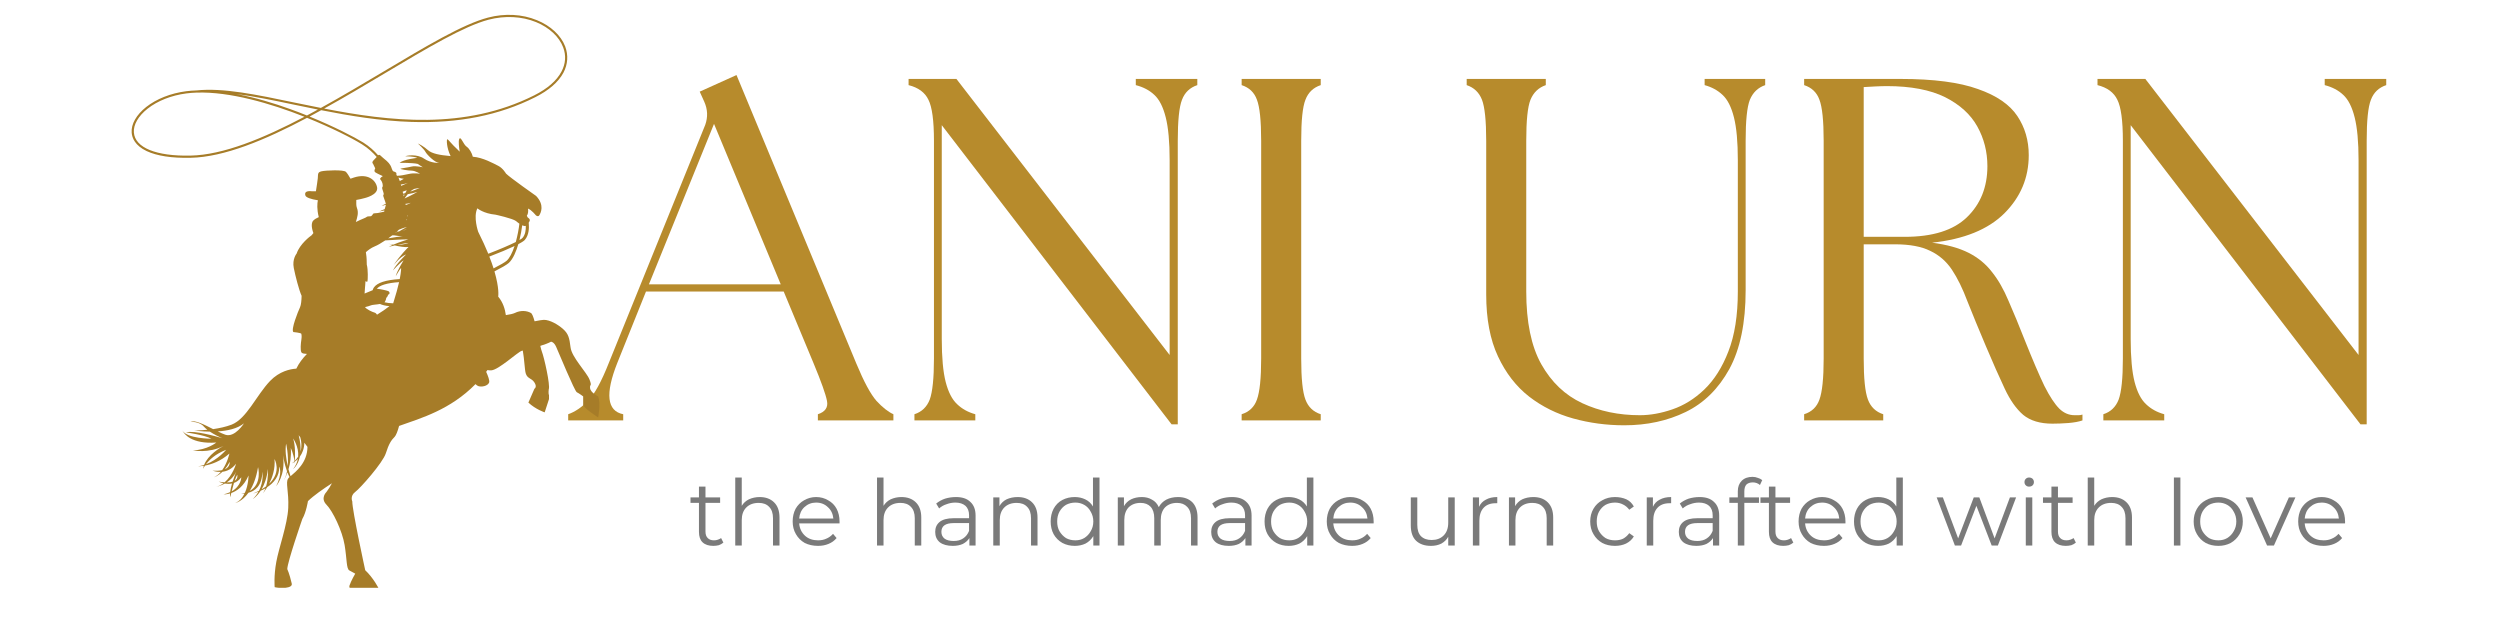 <svg version="1.0" preserveAspectRatio="xMidYMid meet" height="40" viewBox="0 0 120 30" zoomAndPan="magnify" width="160" xmlns:xlink="http://www.w3.org/1999/xlink" xmlns="http://www.w3.org/2000/svg"><defs><g></g><clipPath id="dd664665f3"><rect height="26" y="0" width="91" x="0"></rect></clipPath><clipPath id="0ba6157bf9"><path clip-rule="nonzero" d="M 3 0.066 L 6 0.066 L 6 5 L 3 5 Z M 3 0.066"></path></clipPath><clipPath id="2514a9d929"><path clip-rule="nonzero" d="M 10 0.066 L 13 0.066 L 13 5 L 10 5 Z M 10 0.066"></path></clipPath><clipPath id="9a8298d2ad"><path clip-rule="nonzero" d="M 18 0.066 L 21 0.066 L 21 5 L 18 5 Z M 18 0.066"></path></clipPath><clipPath id="f3c6ecaa4d"><path clip-rule="nonzero" d="M 28 0.066 L 32 0.066 L 32 5 L 28 5 Z M 28 0.066"></path></clipPath><clipPath id="c5a89d489c"><path clip-rule="nonzero" d="M 51 0.066 L 53 0.066 L 53 5 L 51 5 Z M 51 0.066"></path></clipPath><clipPath id="9aa6364752"><path clip-rule="nonzero" d="M 56 0.066 L 60 0.066 L 60 5 L 56 5 Z M 56 0.066"></path></clipPath><clipPath id="dbf05429bc"><path clip-rule="nonzero" d="M 65 0.066 L 66 0.066 L 66 5 L 65 5 Z M 65 0.066"></path></clipPath><clipPath id="1f37dc037d"><path clip-rule="nonzero" d="M 68 0.066 L 71 0.066 L 71 5 L 68 5 Z M 68 0.066"></path></clipPath><clipPath id="0245c1c39e"><path clip-rule="nonzero" d="M 72 0.066 L 73 0.066 L 73 5 L 72 5 Z M 72 0.066"></path></clipPath><clipPath id="9aed10a7ed"><path clip-rule="nonzero" d="M 78 1 L 80.953 1 L 80.953 5 L 78 5 Z M 78 1"></path></clipPath><clipPath id="c831f3ee70"><rect height="6" y="0" width="81" x="0"></rect></clipPath><clipPath id="4b50fac967"><path clip-rule="nonzero" d="M 6.289 0.633 L 28.789 0.633 L 28.789 28.215 L 6.289 28.215 Z M 6.289 0.633"></path></clipPath></defs><g transform="matrix(1, 0, 0, 1, 26, 1)"><g clip-path="url(#dd664665f3)"><g fill-opacity="1" fill="#b78b2c"><g transform="translate(1.664, 19.18)"><g><path d="M -0.391 0 L -0.391 -0.297 C -0.066 -0.41 0.25 -0.625 0.562 -0.938 C 0.875 -1.258 1.207 -1.867 1.562 -2.766 L 6.188 -14.188 C 6.32 -14.562 6.305 -14.93 6.141 -15.297 L 5.922 -15.781 L 7.688 -16.578 L 13.438 -2.734 C 13.801 -1.859 14.125 -1.258 14.406 -0.938 C 14.695 -0.625 14.969 -0.41 15.219 -0.297 L 15.219 0 L 11.594 0 L 11.594 -0.297 C 11.945 -0.41 12.094 -0.625 12.031 -0.938 C 11.969 -1.258 11.754 -1.859 11.391 -2.734 L 9.953 -6.188 L 3.344 -6.188 L 1.969 -2.766 C 1.375 -1.273 1.469 -0.453 2.25 -0.297 L 2.25 0 Z M 3.484 -6.531 L 9.812 -6.531 L 6.609 -14.234 Z M 3.484 -6.531"></path></g></g></g><g fill-opacity="1" fill="#b78b2c"><g transform="translate(16.674, 19.18)"><g><path d="M 13.562 0.188 L 2.531 -14.172 L 2.531 -3.906 C 2.531 -3.02 2.594 -2.332 2.719 -1.844 C 2.844 -1.363 3.023 -1.008 3.266 -0.781 C 3.504 -0.551 3.797 -0.391 4.141 -0.297 L 4.141 0 L 1.219 0 L 1.219 -0.297 C 1.57 -0.41 1.816 -0.645 1.953 -1 C 2.086 -1.363 2.156 -2.02 2.156 -2.969 L 2.156 -13.422 C 2.156 -14.391 2.066 -15.047 1.891 -15.391 C 1.723 -15.742 1.406 -15.977 0.938 -16.094 L 0.938 -16.391 L 3.234 -16.391 L 13.469 -3.141 L 13.469 -12.484 C 13.469 -13.367 13.406 -14.055 13.281 -14.547 C 13.156 -15.047 12.973 -15.406 12.734 -15.625 C 12.504 -15.844 12.207 -16 11.844 -16.094 L 11.844 -16.391 L 14.797 -16.391 L 14.797 -16.094 C 14.441 -15.977 14.195 -15.742 14.062 -15.391 C 13.926 -15.047 13.859 -14.391 13.859 -13.422 L 13.859 0.188 Z M 13.562 0.188"></path></g></g></g><g fill-opacity="1" fill="#b78b2c"><g transform="translate(32.411, 19.18)"><g><path d="M 1.188 0 L 1.188 -0.297 C 1.551 -0.41 1.797 -0.645 1.922 -1 C 2.055 -1.363 2.125 -2.02 2.125 -2.969 L 2.125 -13.422 C 2.125 -14.391 2.055 -15.047 1.922 -15.391 C 1.797 -15.742 1.551 -15.977 1.188 -16.094 L 1.188 -16.391 L 4.984 -16.391 L 4.984 -16.094 C 4.629 -15.977 4.383 -15.742 4.25 -15.391 C 4.113 -15.047 4.047 -14.391 4.047 -13.422 L 4.047 -2.969 C 4.047 -2.02 4.113 -1.363 4.25 -1 C 4.383 -0.645 4.629 -0.41 4.984 -0.297 L 4.984 0 Z M 1.188 0"></path></g></g></g><g fill-opacity="1" fill="#b78b2c"><g transform="translate(38.593, 19.18)"><g></g></g></g><g fill-opacity="1" fill="#b78b2c"><g transform="translate(43.51, 19.18)"><g><path d="M 8.453 0.234 C 7.609 0.234 6.789 0.125 6 -0.094 C 5.219 -0.312 4.516 -0.66 3.891 -1.141 C 3.266 -1.629 2.766 -2.273 2.391 -3.078 C 2.016 -3.879 1.828 -4.867 1.828 -6.047 L 1.828 -13.422 C 1.828 -14.391 1.758 -15.047 1.625 -15.391 C 1.488 -15.742 1.242 -15.977 0.891 -16.094 L 0.891 -16.391 L 4.688 -16.391 L 4.688 -16.094 C 4.344 -15.977 4.098 -15.742 3.953 -15.391 C 3.816 -15.047 3.75 -14.391 3.75 -13.422 L 3.75 -6.188 C 3.75 -4.727 3.988 -3.566 4.469 -2.703 C 4.957 -1.836 5.613 -1.211 6.438 -0.828 C 7.27 -0.441 8.191 -0.25 9.203 -0.25 C 9.703 -0.25 10.223 -0.344 10.766 -0.531 C 11.316 -0.719 11.828 -1.035 12.297 -1.484 C 12.773 -1.941 13.16 -2.551 13.453 -3.312 C 13.754 -4.082 13.906 -5.039 13.906 -6.188 L 13.906 -12.484 C 13.906 -13.367 13.844 -14.055 13.719 -14.547 C 13.594 -15.047 13.41 -15.406 13.172 -15.625 C 12.941 -15.844 12.656 -16 12.312 -16.094 L 12.312 -16.391 L 15.219 -16.391 L 15.219 -16.094 C 14.875 -15.977 14.629 -15.742 14.484 -15.391 C 14.348 -15.047 14.281 -14.391 14.281 -13.422 L 14.281 -6.25 C 14.281 -4.688 14.02 -3.426 13.5 -2.469 C 12.977 -1.52 12.281 -0.832 11.406 -0.406 C 10.531 0.02 9.547 0.234 8.453 0.234 Z M 8.453 0.234"></path></g></g></g><g fill-opacity="1" fill="#b78b2c"><g transform="translate(59.411, 19.18)"><g><path d="M 13.109 0.156 C 12.516 0.156 12.047 0.016 11.703 -0.266 C 11.367 -0.555 11.07 -0.977 10.812 -1.531 C 10.551 -2.082 10.25 -2.766 9.906 -3.578 C 9.562 -4.391 9.27 -5.098 9.031 -5.703 C 8.801 -6.316 8.551 -6.828 8.281 -7.234 C 8.008 -7.641 7.66 -7.941 7.234 -8.141 C 6.816 -8.348 6.254 -8.453 5.547 -8.453 L 4.047 -8.453 L 4.047 -2.969 C 4.047 -2.02 4.113 -1.363 4.25 -1 C 4.383 -0.645 4.629 -0.41 4.984 -0.297 L 4.984 0 L 1.188 0 L 1.188 -0.297 C 1.551 -0.41 1.797 -0.645 1.922 -1 C 2.055 -1.363 2.125 -2.02 2.125 -2.969 L 2.125 -13.422 C 2.125 -14.391 2.055 -15.047 1.922 -15.391 C 1.797 -15.742 1.551 -15.977 1.188 -16.094 L 1.188 -16.391 L 5.812 -16.391 C 7.406 -16.391 8.645 -16.227 9.531 -15.906 C 10.426 -15.594 11.055 -15.16 11.422 -14.609 C 11.785 -14.066 11.969 -13.441 11.969 -12.734 C 11.969 -11.648 11.578 -10.719 10.797 -9.938 C 10.016 -9.164 8.859 -8.695 7.328 -8.531 C 8.047 -8.438 8.629 -8.273 9.078 -8.047 C 9.535 -7.816 9.91 -7.508 10.203 -7.125 C 10.504 -6.75 10.77 -6.285 11 -5.734 C 11.238 -5.191 11.5 -4.562 11.781 -3.844 C 12.156 -2.906 12.469 -2.176 12.719 -1.656 C 12.977 -1.145 13.219 -0.781 13.438 -0.562 C 13.656 -0.352 13.898 -0.25 14.172 -0.25 C 14.242 -0.25 14.305 -0.25 14.359 -0.25 C 14.422 -0.25 14.484 -0.258 14.547 -0.281 L 14.547 0 C 14.367 0.062 14.145 0.102 13.875 0.125 C 13.602 0.145 13.348 0.156 13.109 0.156 Z M 4.047 -8.812 L 6.016 -8.812 C 7.359 -8.812 8.352 -9.125 9 -9.75 C 9.656 -10.383 9.984 -11.203 9.984 -12.203 C 9.984 -12.898 9.82 -13.535 9.5 -14.109 C 9.176 -14.691 8.66 -15.16 7.953 -15.516 C 7.242 -15.867 6.312 -16.047 5.156 -16.047 C 4.977 -16.047 4.797 -16.039 4.609 -16.031 C 4.422 -16.02 4.234 -16.008 4.047 -16 Z M 4.047 -8.812"></path></g></g></g><g fill-opacity="1" fill="#b78b2c"><g transform="translate(73.742, 19.18)"><g><path d="M 13.562 0.188 L 2.531 -14.172 L 2.531 -3.906 C 2.531 -3.02 2.594 -2.332 2.719 -1.844 C 2.844 -1.363 3.023 -1.008 3.266 -0.781 C 3.504 -0.551 3.797 -0.391 4.141 -0.297 L 4.141 0 L 1.219 0 L 1.219 -0.297 C 1.57 -0.41 1.816 -0.645 1.953 -1 C 2.086 -1.363 2.156 -2.02 2.156 -2.969 L 2.156 -13.422 C 2.156 -14.391 2.066 -15.047 1.891 -15.391 C 1.723 -15.742 1.406 -15.977 0.938 -16.094 L 0.938 -16.391 L 3.234 -16.391 L 13.469 -3.141 L 13.469 -12.484 C 13.469 -13.367 13.406 -14.055 13.281 -14.547 C 13.156 -15.047 12.973 -15.406 12.734 -15.625 C 12.504 -15.844 12.207 -16 11.844 -16.094 L 11.844 -16.391 L 14.797 -16.391 L 14.797 -16.094 C 14.441 -15.977 14.195 -15.742 14.062 -15.391 C 13.926 -15.047 13.859 -14.391 13.859 -13.422 L 13.859 0.188 Z M 13.562 0.188"></path></g></g></g></g></g><g transform="matrix(1, 0, 0, 1, 32, 22)"><g clip-path="url(#c831f3ee70)"><g fill-opacity="1" fill="#7a7a7a"><g transform="translate(1.066, 4.186)"><g><path d="M 1.656 -0.141 C 1.594 -0.086 1.52 -0.047 1.438 -0.016 C 1.352 0.004 1.266 0.016 1.172 0.016 C 0.953 0.016 0.781 -0.039 0.656 -0.156 C 0.539 -0.27 0.484 -0.438 0.484 -0.656 L 0.484 -2.047 L 0.078 -2.047 L 0.078 -2.312 L 0.484 -2.312 L 0.484 -2.828 L 0.797 -2.828 L 0.797 -2.312 L 1.5 -2.312 L 1.5 -2.047 L 0.797 -2.047 L 0.797 -0.672 C 0.797 -0.535 0.832 -0.43 0.906 -0.359 C 0.977 -0.285 1.078 -0.25 1.203 -0.25 C 1.266 -0.25 1.328 -0.258 1.391 -0.281 C 1.453 -0.301 1.504 -0.328 1.547 -0.359 Z M 1.656 -0.141"></path></g></g></g><g clip-path="url(#0ba6157bf9)"><g fill-opacity="1" fill="#7a7a7a"><g transform="translate(2.854, 4.186)"><g><path d="M 1.609 -2.328 C 1.898 -2.328 2.129 -2.242 2.297 -2.078 C 2.473 -1.91 2.562 -1.664 2.562 -1.344 L 2.562 0 L 2.25 0 L 2.25 -1.312 C 2.25 -1.551 2.188 -1.734 2.062 -1.859 C 1.945 -1.984 1.781 -2.047 1.562 -2.047 C 1.312 -2.047 1.113 -1.973 0.969 -1.828 C 0.82 -1.68 0.75 -1.477 0.75 -1.219 L 0.75 0 L 0.438 0 L 0.438 -3.266 L 0.75 -3.266 L 0.75 -1.906 C 0.832 -2.039 0.945 -2.145 1.094 -2.219 C 1.25 -2.289 1.422 -2.328 1.609 -2.328 Z M 1.609 -2.328"></path></g></g></g></g><g fill-opacity="1" fill="#7a7a7a"><g transform="translate(5.845, 4.186)"><g><path d="M 2.453 -1.062 L 0.516 -1.062 C 0.535 -0.82 0.629 -0.625 0.797 -0.469 C 0.961 -0.32 1.172 -0.25 1.422 -0.25 C 1.566 -0.25 1.695 -0.273 1.812 -0.328 C 1.938 -0.379 2.047 -0.457 2.141 -0.562 L 2.312 -0.359 C 2.207 -0.234 2.078 -0.141 1.922 -0.078 C 1.773 -0.016 1.609 0.016 1.422 0.016 C 1.18 0.016 0.969 -0.031 0.781 -0.125 C 0.602 -0.227 0.461 -0.367 0.359 -0.547 C 0.254 -0.723 0.203 -0.926 0.203 -1.156 C 0.203 -1.383 0.25 -1.586 0.344 -1.766 C 0.445 -1.941 0.582 -2.078 0.75 -2.172 C 0.926 -2.273 1.117 -2.328 1.328 -2.328 C 1.547 -2.328 1.738 -2.273 1.906 -2.172 C 2.082 -2.078 2.219 -1.941 2.312 -1.766 C 2.406 -1.586 2.453 -1.383 2.453 -1.156 Z M 1.328 -2.062 C 1.109 -2.062 0.922 -1.988 0.766 -1.844 C 0.617 -1.707 0.535 -1.523 0.516 -1.297 L 2.156 -1.297 C 2.133 -1.523 2.047 -1.707 1.891 -1.844 C 1.742 -1.988 1.555 -2.062 1.328 -2.062 Z M 1.328 -2.062"></path></g></g></g><g fill-opacity="1" fill="#7a7a7a"><g transform="translate(8.505, 4.186)"><g></g></g></g><g clip-path="url(#2514a9d929)"><g fill-opacity="1" fill="#7a7a7a"><g transform="translate(9.659, 4.186)"><g><path d="M 1.609 -2.328 C 1.898 -2.328 2.129 -2.242 2.297 -2.078 C 2.473 -1.91 2.562 -1.664 2.562 -1.344 L 2.562 0 L 2.25 0 L 2.25 -1.312 C 2.25 -1.551 2.188 -1.734 2.062 -1.859 C 1.945 -1.984 1.781 -2.047 1.562 -2.047 C 1.312 -2.047 1.113 -1.973 0.969 -1.828 C 0.82 -1.68 0.75 -1.477 0.75 -1.219 L 0.75 0 L 0.438 0 L 0.438 -3.266 L 0.75 -3.266 L 0.75 -1.906 C 0.832 -2.039 0.945 -2.145 1.094 -2.219 C 1.25 -2.289 1.422 -2.328 1.609 -2.328 Z M 1.609 -2.328"></path></g></g></g></g><g fill-opacity="1" fill="#7a7a7a"><g transform="translate(12.64, 4.186)"><g><path d="M 1.25 -2.328 C 1.551 -2.328 1.781 -2.25 1.938 -2.094 C 2.102 -1.945 2.188 -1.727 2.188 -1.438 L 2.188 0 L 1.891 0 L 1.891 -0.359 C 1.816 -0.242 1.711 -0.148 1.578 -0.078 C 1.441 -0.016 1.281 0.016 1.094 0.016 C 0.832 0.016 0.625 -0.039 0.469 -0.156 C 0.32 -0.281 0.25 -0.445 0.25 -0.656 C 0.25 -0.852 0.316 -1.008 0.453 -1.125 C 0.598 -1.25 0.828 -1.312 1.141 -1.312 L 1.875 -1.312 L 1.875 -1.453 C 1.875 -1.648 1.816 -1.801 1.703 -1.906 C 1.586 -2.008 1.426 -2.062 1.219 -2.062 C 1.07 -2.062 0.93 -2.035 0.797 -1.984 C 0.66 -1.941 0.539 -1.875 0.438 -1.781 L 0.297 -2.016 C 0.422 -2.117 0.562 -2.195 0.719 -2.25 C 0.883 -2.301 1.062 -2.328 1.25 -2.328 Z M 1.141 -0.219 C 1.316 -0.219 1.469 -0.258 1.594 -0.344 C 1.719 -0.426 1.812 -0.547 1.875 -0.703 L 1.875 -1.078 L 1.141 -1.078 C 0.742 -1.078 0.547 -0.938 0.547 -0.656 C 0.547 -0.52 0.598 -0.41 0.703 -0.328 C 0.805 -0.254 0.953 -0.219 1.141 -0.219 Z M 1.141 -0.219"></path></g></g></g><g fill-opacity="1" fill="#7a7a7a"><g transform="translate(15.239, 4.186)"><g><path d="M 1.609 -2.328 C 1.898 -2.328 2.129 -2.242 2.297 -2.078 C 2.473 -1.91 2.562 -1.664 2.562 -1.344 L 2.562 0 L 2.25 0 L 2.25 -1.312 C 2.25 -1.551 2.188 -1.734 2.062 -1.859 C 1.945 -1.984 1.781 -2.047 1.562 -2.047 C 1.312 -2.047 1.113 -1.973 0.969 -1.828 C 0.82 -1.68 0.75 -1.477 0.75 -1.219 L 0.75 0 L 0.438 0 L 0.438 -2.312 L 0.734 -2.312 L 0.734 -1.891 C 0.816 -2.035 0.93 -2.145 1.078 -2.219 C 1.234 -2.289 1.41 -2.328 1.609 -2.328 Z M 1.609 -2.328"></path></g></g></g><g clip-path="url(#9a8298d2ad)"><g fill-opacity="1" fill="#7a7a7a"><g transform="translate(18.229, 4.186)"><g><path d="M 2.547 -3.266 L 2.547 0 L 2.25 0 L 2.25 -0.453 C 2.156 -0.297 2.031 -0.176 1.875 -0.094 C 1.719 -0.02 1.547 0.016 1.359 0.016 C 1.141 0.016 0.941 -0.031 0.766 -0.125 C 0.586 -0.227 0.445 -0.367 0.344 -0.547 C 0.25 -0.723 0.203 -0.926 0.203 -1.156 C 0.203 -1.383 0.25 -1.586 0.344 -1.766 C 0.445 -1.953 0.586 -2.094 0.766 -2.188 C 0.941 -2.281 1.141 -2.328 1.359 -2.328 C 1.547 -2.328 1.711 -2.289 1.859 -2.219 C 2.016 -2.145 2.141 -2.031 2.234 -1.875 L 2.234 -3.266 Z M 1.391 -0.25 C 1.547 -0.25 1.688 -0.285 1.812 -0.359 C 1.945 -0.441 2.051 -0.551 2.125 -0.688 C 2.207 -0.82 2.25 -0.977 2.25 -1.156 C 2.25 -1.332 2.207 -1.488 2.125 -1.625 C 2.051 -1.77 1.945 -1.879 1.812 -1.953 C 1.688 -2.023 1.547 -2.062 1.391 -2.062 C 1.223 -2.062 1.07 -2.023 0.938 -1.953 C 0.812 -1.879 0.707 -1.77 0.625 -1.625 C 0.551 -1.488 0.516 -1.332 0.516 -1.156 C 0.516 -0.977 0.551 -0.82 0.625 -0.688 C 0.707 -0.551 0.812 -0.441 0.938 -0.359 C 1.07 -0.285 1.223 -0.25 1.391 -0.25 Z M 1.391 -0.25"></path></g></g></g></g><g fill-opacity="1" fill="#7a7a7a"><g transform="translate(21.216, 4.186)"><g><path d="M 3.328 -2.328 C 3.617 -2.328 3.848 -2.242 4.016 -2.078 C 4.18 -1.91 4.266 -1.664 4.266 -1.344 L 4.266 0 L 3.953 0 L 3.953 -1.312 C 3.953 -1.551 3.891 -1.734 3.766 -1.859 C 3.648 -1.984 3.488 -2.047 3.281 -2.047 C 3.039 -2.047 2.848 -1.973 2.703 -1.828 C 2.566 -1.68 2.5 -1.477 2.5 -1.219 L 2.5 0 L 2.188 0 L 2.188 -1.312 C 2.188 -1.551 2.129 -1.734 2.016 -1.859 C 1.898 -1.984 1.738 -2.047 1.531 -2.047 C 1.289 -2.047 1.098 -1.973 0.953 -1.828 C 0.816 -1.68 0.75 -1.477 0.75 -1.219 L 0.75 0 L 0.438 0 L 0.438 -2.312 L 0.734 -2.312 L 0.734 -1.891 C 0.816 -2.035 0.93 -2.145 1.078 -2.219 C 1.223 -2.289 1.395 -2.328 1.594 -2.328 C 1.781 -2.328 1.941 -2.285 2.078 -2.203 C 2.223 -2.129 2.332 -2.008 2.406 -1.844 C 2.488 -2 2.609 -2.117 2.766 -2.203 C 2.93 -2.285 3.117 -2.328 3.328 -2.328 Z M 3.328 -2.328"></path></g></g></g><g fill-opacity="1" fill="#7a7a7a"><g transform="translate(25.888, 4.186)"><g><path d="M 1.25 -2.328 C 1.551 -2.328 1.781 -2.25 1.938 -2.094 C 2.102 -1.945 2.188 -1.727 2.188 -1.438 L 2.188 0 L 1.891 0 L 1.891 -0.359 C 1.816 -0.242 1.711 -0.148 1.578 -0.078 C 1.441 -0.016 1.281 0.016 1.094 0.016 C 0.832 0.016 0.625 -0.039 0.469 -0.156 C 0.32 -0.281 0.25 -0.445 0.25 -0.656 C 0.25 -0.852 0.316 -1.008 0.453 -1.125 C 0.598 -1.25 0.828 -1.312 1.141 -1.312 L 1.875 -1.312 L 1.875 -1.453 C 1.875 -1.648 1.816 -1.801 1.703 -1.906 C 1.586 -2.008 1.426 -2.062 1.219 -2.062 C 1.07 -2.062 0.93 -2.035 0.797 -1.984 C 0.66 -1.941 0.539 -1.875 0.438 -1.781 L 0.297 -2.016 C 0.422 -2.117 0.562 -2.195 0.719 -2.25 C 0.883 -2.301 1.062 -2.328 1.25 -2.328 Z M 1.141 -0.219 C 1.316 -0.219 1.469 -0.258 1.594 -0.344 C 1.719 -0.426 1.812 -0.547 1.875 -0.703 L 1.875 -1.078 L 1.141 -1.078 C 0.742 -1.078 0.547 -0.938 0.547 -0.656 C 0.547 -0.52 0.598 -0.41 0.703 -0.328 C 0.805 -0.254 0.953 -0.219 1.141 -0.219 Z M 1.141 -0.219"></path></g></g></g><g clip-path="url(#f3c6ecaa4d)"><g fill-opacity="1" fill="#7a7a7a"><g transform="translate(28.496, 4.186)"><g><path d="M 2.547 -3.266 L 2.547 0 L 2.25 0 L 2.25 -0.453 C 2.156 -0.297 2.031 -0.176 1.875 -0.094 C 1.719 -0.02 1.547 0.016 1.359 0.016 C 1.141 0.016 0.941 -0.031 0.766 -0.125 C 0.586 -0.227 0.445 -0.367 0.344 -0.547 C 0.25 -0.723 0.203 -0.926 0.203 -1.156 C 0.203 -1.383 0.25 -1.586 0.344 -1.766 C 0.445 -1.953 0.586 -2.094 0.766 -2.188 C 0.941 -2.281 1.141 -2.328 1.359 -2.328 C 1.547 -2.328 1.711 -2.289 1.859 -2.219 C 2.016 -2.145 2.141 -2.031 2.234 -1.875 L 2.234 -3.266 Z M 1.391 -0.25 C 1.547 -0.25 1.688 -0.285 1.812 -0.359 C 1.945 -0.441 2.051 -0.551 2.125 -0.688 C 2.207 -0.82 2.25 -0.977 2.25 -1.156 C 2.25 -1.332 2.207 -1.488 2.125 -1.625 C 2.051 -1.77 1.945 -1.879 1.812 -1.953 C 1.688 -2.023 1.547 -2.062 1.391 -2.062 C 1.223 -2.062 1.07 -2.023 0.938 -1.953 C 0.812 -1.879 0.707 -1.77 0.625 -1.625 C 0.551 -1.488 0.516 -1.332 0.516 -1.156 C 0.516 -0.977 0.551 -0.82 0.625 -0.688 C 0.707 -0.551 0.812 -0.441 0.938 -0.359 C 1.07 -0.285 1.223 -0.25 1.391 -0.25 Z M 1.391 -0.25"></path></g></g></g></g><g fill-opacity="1" fill="#7a7a7a"><g transform="translate(31.482, 4.186)"><g><path d="M 2.453 -1.062 L 0.516 -1.062 C 0.535 -0.82 0.629 -0.625 0.797 -0.469 C 0.961 -0.32 1.172 -0.25 1.422 -0.25 C 1.566 -0.25 1.695 -0.273 1.812 -0.328 C 1.938 -0.379 2.047 -0.457 2.141 -0.562 L 2.312 -0.359 C 2.207 -0.234 2.078 -0.141 1.922 -0.078 C 1.773 -0.016 1.609 0.016 1.422 0.016 C 1.18 0.016 0.969 -0.031 0.781 -0.125 C 0.602 -0.227 0.461 -0.367 0.359 -0.547 C 0.254 -0.723 0.203 -0.926 0.203 -1.156 C 0.203 -1.383 0.25 -1.586 0.344 -1.766 C 0.445 -1.941 0.582 -2.078 0.75 -2.172 C 0.926 -2.273 1.117 -2.328 1.328 -2.328 C 1.547 -2.328 1.738 -2.273 1.906 -2.172 C 2.082 -2.078 2.219 -1.941 2.312 -1.766 C 2.406 -1.586 2.453 -1.383 2.453 -1.156 Z M 1.328 -2.062 C 1.109 -2.062 0.922 -1.988 0.766 -1.844 C 0.617 -1.707 0.535 -1.523 0.516 -1.297 L 2.156 -1.297 C 2.133 -1.523 2.047 -1.707 1.891 -1.844 C 1.742 -1.988 1.555 -2.062 1.328 -2.062 Z M 1.328 -2.062"></path></g></g></g><g fill-opacity="1" fill="#7a7a7a"><g transform="translate(34.142, 4.186)"><g></g></g></g><g fill-opacity="1" fill="#7a7a7a"><g transform="translate(35.296, 4.186)"><g><path d="M 2.531 -2.312 L 2.531 0 L 2.219 0 L 2.219 -0.422 C 2.145 -0.285 2.035 -0.176 1.891 -0.094 C 1.742 -0.02 1.578 0.016 1.391 0.016 C 1.086 0.016 0.848 -0.066 0.672 -0.234 C 0.504 -0.398 0.422 -0.645 0.422 -0.969 L 0.422 -2.312 L 0.734 -2.312 L 0.734 -1 C 0.734 -0.758 0.789 -0.578 0.906 -0.453 C 1.031 -0.328 1.203 -0.266 1.422 -0.266 C 1.66 -0.266 1.852 -0.336 2 -0.484 C 2.145 -0.629 2.219 -0.832 2.219 -1.094 L 2.219 -2.312 Z M 2.531 -2.312"></path></g></g></g><g fill-opacity="1" fill="#7a7a7a"><g transform="translate(38.26, 4.186)"><g><path d="M 0.734 -1.859 C 0.805 -2.016 0.914 -2.129 1.062 -2.203 C 1.207 -2.285 1.391 -2.328 1.609 -2.328 L 1.609 -2.031 L 1.531 -2.031 C 1.281 -2.031 1.086 -1.957 0.953 -1.812 C 0.816 -1.664 0.75 -1.457 0.75 -1.188 L 0.75 0 L 0.438 0 L 0.438 -2.312 L 0.734 -2.312 Z M 0.734 -1.859"></path></g></g></g><g fill-opacity="1" fill="#7a7a7a"><g transform="translate(39.991, 4.186)"><g><path d="M 1.609 -2.328 C 1.898 -2.328 2.129 -2.242 2.297 -2.078 C 2.473 -1.91 2.562 -1.664 2.562 -1.344 L 2.562 0 L 2.25 0 L 2.25 -1.312 C 2.25 -1.551 2.188 -1.734 2.062 -1.859 C 1.945 -1.984 1.781 -2.047 1.562 -2.047 C 1.312 -2.047 1.113 -1.973 0.969 -1.828 C 0.82 -1.68 0.75 -1.477 0.75 -1.219 L 0.75 0 L 0.438 0 L 0.438 -2.312 L 0.734 -2.312 L 0.734 -1.891 C 0.816 -2.035 0.93 -2.145 1.078 -2.219 C 1.234 -2.289 1.41 -2.328 1.609 -2.328 Z M 1.609 -2.328"></path></g></g></g><g fill-opacity="1" fill="#7a7a7a"><g transform="translate(42.973, 4.186)"><g></g></g></g><g fill-opacity="1" fill="#7a7a7a"><g transform="translate(44.127, 4.186)"><g><path d="M 1.391 0.016 C 1.16 0.016 0.957 -0.031 0.781 -0.125 C 0.602 -0.227 0.461 -0.367 0.359 -0.547 C 0.254 -0.723 0.203 -0.926 0.203 -1.156 C 0.203 -1.383 0.254 -1.586 0.359 -1.766 C 0.461 -1.941 0.602 -2.078 0.781 -2.172 C 0.957 -2.273 1.16 -2.328 1.391 -2.328 C 1.598 -2.328 1.781 -2.289 1.938 -2.219 C 2.094 -2.145 2.211 -2.031 2.297 -1.875 L 2.078 -1.719 C 1.992 -1.832 1.895 -1.914 1.781 -1.969 C 1.664 -2.031 1.535 -2.062 1.391 -2.062 C 1.223 -2.062 1.07 -2.023 0.938 -1.953 C 0.812 -1.879 0.707 -1.77 0.625 -1.625 C 0.551 -1.488 0.516 -1.332 0.516 -1.156 C 0.516 -0.977 0.551 -0.82 0.625 -0.688 C 0.707 -0.551 0.812 -0.441 0.938 -0.359 C 1.07 -0.285 1.223 -0.25 1.391 -0.25 C 1.535 -0.25 1.664 -0.273 1.781 -0.328 C 1.895 -0.391 1.992 -0.477 2.078 -0.594 L 2.297 -0.438 C 2.211 -0.289 2.086 -0.176 1.922 -0.094 C 1.766 -0.02 1.586 0.016 1.391 0.016 Z M 1.391 0.016"></path></g></g></g><g fill-opacity="1" fill="#7a7a7a"><g transform="translate(46.606, 4.186)"><g><path d="M 0.734 -1.859 C 0.805 -2.016 0.914 -2.129 1.062 -2.203 C 1.207 -2.285 1.391 -2.328 1.609 -2.328 L 1.609 -2.031 L 1.531 -2.031 C 1.281 -2.031 1.086 -1.957 0.953 -1.812 C 0.816 -1.664 0.75 -1.457 0.75 -1.188 L 0.75 0 L 0.438 0 L 0.438 -2.312 L 0.734 -2.312 Z M 0.734 -1.859"></path></g></g></g><g fill-opacity="1" fill="#7a7a7a"><g transform="translate(48.333, 4.186)"><g><path d="M 1.25 -2.328 C 1.551 -2.328 1.781 -2.25 1.938 -2.094 C 2.102 -1.945 2.188 -1.727 2.188 -1.438 L 2.188 0 L 1.891 0 L 1.891 -0.359 C 1.816 -0.242 1.711 -0.148 1.578 -0.078 C 1.441 -0.016 1.281 0.016 1.094 0.016 C 0.832 0.016 0.625 -0.039 0.469 -0.156 C 0.32 -0.281 0.25 -0.445 0.25 -0.656 C 0.25 -0.852 0.316 -1.008 0.453 -1.125 C 0.598 -1.25 0.828 -1.312 1.141 -1.312 L 1.875 -1.312 L 1.875 -1.453 C 1.875 -1.648 1.816 -1.801 1.703 -1.906 C 1.586 -2.008 1.426 -2.062 1.219 -2.062 C 1.07 -2.062 0.93 -2.035 0.797 -1.984 C 0.66 -1.941 0.539 -1.875 0.438 -1.781 L 0.297 -2.016 C 0.422 -2.117 0.562 -2.195 0.719 -2.25 C 0.883 -2.301 1.062 -2.328 1.25 -2.328 Z M 1.141 -0.219 C 1.316 -0.219 1.469 -0.258 1.594 -0.344 C 1.719 -0.426 1.812 -0.547 1.875 -0.703 L 1.875 -1.078 L 1.141 -1.078 C 0.742 -1.078 0.547 -0.938 0.547 -0.656 C 0.547 -0.52 0.598 -0.41 0.703 -0.328 C 0.805 -0.254 0.953 -0.219 1.141 -0.219 Z M 1.141 -0.219"></path></g></g></g><g clip-path="url(#c5a89d489c)"><g fill-opacity="1" fill="#7a7a7a"><g transform="translate(50.931, 4.186)"><g><path d="M 1.203 -3.031 C 1.066 -3.031 0.961 -2.992 0.891 -2.922 C 0.828 -2.848 0.797 -2.738 0.797 -2.594 L 0.797 -2.312 L 1.5 -2.312 L 1.5 -2.047 L 0.797 -2.047 L 0.797 0 L 0.484 0 L 0.484 -2.047 L 0.078 -2.047 L 0.078 -2.312 L 0.484 -2.312 L 0.484 -2.609 C 0.484 -2.816 0.547 -2.984 0.672 -3.109 C 0.797 -3.234 0.969 -3.297 1.188 -3.297 C 1.281 -3.297 1.363 -3.281 1.438 -3.25 C 1.52 -3.227 1.594 -3.191 1.656 -3.141 L 1.547 -2.906 C 1.453 -2.988 1.336 -3.031 1.203 -3.031 Z M 1.203 -3.031"></path></g></g></g></g><g fill-opacity="1" fill="#7a7a7a"><g transform="translate(52.424, 4.186)"><g><path d="M 1.656 -0.141 C 1.594 -0.086 1.52 -0.047 1.438 -0.016 C 1.352 0.004 1.266 0.016 1.172 0.016 C 0.953 0.016 0.781 -0.039 0.656 -0.156 C 0.539 -0.27 0.484 -0.438 0.484 -0.656 L 0.484 -2.047 L 0.078 -2.047 L 0.078 -2.312 L 0.484 -2.312 L 0.484 -2.828 L 0.797 -2.828 L 0.797 -2.312 L 1.5 -2.312 L 1.5 -2.047 L 0.797 -2.047 L 0.797 -0.672 C 0.797 -0.535 0.832 -0.43 0.906 -0.359 C 0.977 -0.285 1.078 -0.25 1.203 -0.25 C 1.266 -0.25 1.328 -0.258 1.391 -0.281 C 1.453 -0.301 1.504 -0.328 1.547 -0.359 Z M 1.656 -0.141"></path></g></g></g><g fill-opacity="1" fill="#7a7a7a"><g transform="translate(54.129, 4.186)"><g><path d="M 2.453 -1.062 L 0.516 -1.062 C 0.535 -0.82 0.629 -0.625 0.797 -0.469 C 0.961 -0.32 1.172 -0.25 1.422 -0.25 C 1.566 -0.25 1.695 -0.273 1.812 -0.328 C 1.938 -0.379 2.047 -0.457 2.141 -0.562 L 2.312 -0.359 C 2.207 -0.234 2.078 -0.141 1.922 -0.078 C 1.773 -0.016 1.609 0.016 1.422 0.016 C 1.18 0.016 0.969 -0.031 0.781 -0.125 C 0.602 -0.227 0.461 -0.367 0.359 -0.547 C 0.254 -0.723 0.203 -0.926 0.203 -1.156 C 0.203 -1.383 0.25 -1.586 0.344 -1.766 C 0.445 -1.941 0.582 -2.078 0.75 -2.172 C 0.926 -2.273 1.117 -2.328 1.328 -2.328 C 1.547 -2.328 1.738 -2.273 1.906 -2.172 C 2.082 -2.078 2.219 -1.941 2.312 -1.766 C 2.406 -1.586 2.453 -1.383 2.453 -1.156 Z M 1.328 -2.062 C 1.109 -2.062 0.922 -1.988 0.766 -1.844 C 0.617 -1.707 0.535 -1.523 0.516 -1.297 L 2.156 -1.297 C 2.133 -1.523 2.047 -1.707 1.891 -1.844 C 1.742 -1.988 1.555 -2.062 1.328 -2.062 Z M 1.328 -2.062"></path></g></g></g><g clip-path="url(#9aa6364752)"><g fill-opacity="1" fill="#7a7a7a"><g transform="translate(56.789, 4.186)"><g><path d="M 2.547 -3.266 L 2.547 0 L 2.25 0 L 2.25 -0.453 C 2.156 -0.297 2.031 -0.176 1.875 -0.094 C 1.719 -0.02 1.547 0.016 1.359 0.016 C 1.141 0.016 0.941 -0.031 0.766 -0.125 C 0.586 -0.227 0.445 -0.367 0.344 -0.547 C 0.25 -0.723 0.203 -0.926 0.203 -1.156 C 0.203 -1.383 0.25 -1.586 0.344 -1.766 C 0.445 -1.953 0.586 -2.094 0.766 -2.188 C 0.941 -2.281 1.141 -2.328 1.359 -2.328 C 1.547 -2.328 1.711 -2.289 1.859 -2.219 C 2.016 -2.145 2.141 -2.031 2.234 -1.875 L 2.234 -3.266 Z M 1.391 -0.25 C 1.547 -0.25 1.688 -0.285 1.812 -0.359 C 1.945 -0.441 2.051 -0.551 2.125 -0.688 C 2.207 -0.82 2.25 -0.977 2.25 -1.156 C 2.25 -1.332 2.207 -1.488 2.125 -1.625 C 2.051 -1.77 1.945 -1.879 1.812 -1.953 C 1.688 -2.023 1.547 -2.062 1.391 -2.062 C 1.223 -2.062 1.07 -2.023 0.938 -1.953 C 0.812 -1.879 0.707 -1.77 0.625 -1.625 C 0.551 -1.488 0.516 -1.332 0.516 -1.156 C 0.516 -0.977 0.551 -0.82 0.625 -0.688 C 0.707 -0.551 0.812 -0.441 0.938 -0.359 C 1.07 -0.285 1.223 -0.25 1.391 -0.25 Z M 1.391 -0.25"></path></g></g></g></g><g fill-opacity="1" fill="#7a7a7a"><g transform="translate(59.775, 4.186)"><g></g></g></g><g fill-opacity="1" fill="#7a7a7a"><g transform="translate(60.929, 4.186)"><g><path d="M 3.844 -2.312 L 2.969 0 L 2.672 0 L 1.938 -1.906 L 1.203 0 L 0.906 0 L 0.031 -2.312 L 0.328 -2.312 L 1.062 -0.344 L 1.812 -2.312 L 2.078 -2.312 L 2.812 -0.344 L 3.547 -2.312 Z M 3.844 -2.312"></path></g></g></g><g clip-path="url(#dbf05429bc)"><g fill-opacity="1" fill="#7a7a7a"><g transform="translate(64.8, 4.186)"><g><path d="M 0.438 -2.312 L 0.75 -2.312 L 0.75 0 L 0.438 0 Z M 0.594 -2.828 C 0.531 -2.828 0.477 -2.848 0.438 -2.891 C 0.395 -2.93 0.375 -2.984 0.375 -3.047 C 0.375 -3.109 0.395 -3.16 0.438 -3.203 C 0.477 -3.242 0.531 -3.266 0.594 -3.266 C 0.664 -3.266 0.723 -3.242 0.766 -3.203 C 0.805 -3.16 0.828 -3.109 0.828 -3.047 C 0.828 -2.984 0.805 -2.93 0.766 -2.891 C 0.723 -2.848 0.664 -2.828 0.594 -2.828 Z M 0.594 -2.828"></path></g></g></g></g><g fill-opacity="1" fill="#7a7a7a"><g transform="translate(65.985, 4.186)"><g><path d="M 1.656 -0.141 C 1.594 -0.086 1.52 -0.047 1.438 -0.016 C 1.352 0.004 1.266 0.016 1.172 0.016 C 0.953 0.016 0.781 -0.039 0.656 -0.156 C 0.539 -0.27 0.484 -0.438 0.484 -0.656 L 0.484 -2.047 L 0.078 -2.047 L 0.078 -2.312 L 0.484 -2.312 L 0.484 -2.828 L 0.797 -2.828 L 0.797 -2.312 L 1.5 -2.312 L 1.5 -2.047 L 0.797 -2.047 L 0.797 -0.672 C 0.797 -0.535 0.832 -0.43 0.906 -0.359 C 0.977 -0.285 1.078 -0.25 1.203 -0.25 C 1.266 -0.25 1.328 -0.258 1.391 -0.281 C 1.453 -0.301 1.504 -0.328 1.547 -0.359 Z M 1.656 -0.141"></path></g></g></g><g clip-path="url(#1f37dc037d)"><g fill-opacity="1" fill="#7a7a7a"><g transform="translate(67.773, 4.186)"><g><path d="M 1.609 -2.328 C 1.898 -2.328 2.129 -2.242 2.297 -2.078 C 2.473 -1.91 2.562 -1.664 2.562 -1.344 L 2.562 0 L 2.25 0 L 2.25 -1.312 C 2.25 -1.551 2.188 -1.734 2.062 -1.859 C 1.945 -1.984 1.781 -2.047 1.562 -2.047 C 1.312 -2.047 1.113 -1.973 0.969 -1.828 C 0.82 -1.68 0.75 -1.477 0.75 -1.219 L 0.75 0 L 0.438 0 L 0.438 -3.266 L 0.75 -3.266 L 0.75 -1.906 C 0.832 -2.039 0.945 -2.145 1.094 -2.219 C 1.25 -2.289 1.422 -2.328 1.609 -2.328 Z M 1.609 -2.328"></path></g></g></g></g><g fill-opacity="1" fill="#7a7a7a"><g transform="translate(70.755, 4.186)"><g></g></g></g><g clip-path="url(#0245c1c39e)"><g fill-opacity="1" fill="#7a7a7a"><g transform="translate(71.909, 4.186)"><g><path d="M 0.438 -3.266 L 0.75 -3.266 L 0.75 0 L 0.438 0 Z M 0.438 -3.266"></path></g></g></g></g><g fill-opacity="1" fill="#7a7a7a"><g transform="translate(73.093, 4.186)"><g><path d="M 1.391 0.016 C 1.16 0.016 0.957 -0.031 0.781 -0.125 C 0.602 -0.227 0.461 -0.367 0.359 -0.547 C 0.254 -0.723 0.203 -0.926 0.203 -1.156 C 0.203 -1.383 0.254 -1.586 0.359 -1.766 C 0.461 -1.941 0.602 -2.078 0.781 -2.172 C 0.957 -2.273 1.16 -2.328 1.391 -2.328 C 1.609 -2.328 1.805 -2.273 1.984 -2.172 C 2.16 -2.078 2.301 -1.941 2.406 -1.766 C 2.508 -1.586 2.562 -1.383 2.562 -1.156 C 2.562 -0.926 2.508 -0.723 2.406 -0.547 C 2.301 -0.367 2.16 -0.227 1.984 -0.125 C 1.805 -0.031 1.609 0.016 1.391 0.016 Z M 1.391 -0.25 C 1.547 -0.25 1.688 -0.285 1.812 -0.359 C 1.945 -0.441 2.051 -0.551 2.125 -0.688 C 2.207 -0.82 2.25 -0.977 2.25 -1.156 C 2.25 -1.332 2.207 -1.488 2.125 -1.625 C 2.051 -1.77 1.945 -1.879 1.812 -1.953 C 1.688 -2.023 1.547 -2.062 1.391 -2.062 C 1.223 -2.062 1.07 -2.023 0.938 -1.953 C 0.812 -1.879 0.707 -1.77 0.625 -1.625 C 0.551 -1.488 0.516 -1.332 0.516 -1.156 C 0.516 -0.977 0.551 -0.82 0.625 -0.688 C 0.707 -0.551 0.812 -0.441 0.938 -0.359 C 1.07 -0.285 1.223 -0.25 1.391 -0.25 Z M 1.391 -0.25"></path></g></g></g><g fill-opacity="1" fill="#7a7a7a"><g transform="translate(75.789, 4.186)"><g><path d="M 2.391 -2.312 L 1.359 0 L 1.031 0 L 0 -2.312 L 0.328 -2.312 L 1.203 -0.344 L 2.078 -2.312 Z M 2.391 -2.312"></path></g></g></g><g clip-path="url(#9aed10a7ed)"><g fill-opacity="1" fill="#7a7a7a"><g transform="translate(78.11, 4.186)"><g><path d="M 2.453 -1.062 L 0.516 -1.062 C 0.535 -0.82 0.629 -0.625 0.797 -0.469 C 0.961 -0.32 1.172 -0.25 1.422 -0.25 C 1.566 -0.25 1.695 -0.273 1.812 -0.328 C 1.938 -0.379 2.047 -0.457 2.141 -0.562 L 2.312 -0.359 C 2.207 -0.234 2.078 -0.141 1.922 -0.078 C 1.773 -0.016 1.609 0.016 1.422 0.016 C 1.18 0.016 0.969 -0.031 0.781 -0.125 C 0.602 -0.227 0.461 -0.367 0.359 -0.547 C 0.254 -0.723 0.203 -0.926 0.203 -1.156 C 0.203 -1.383 0.25 -1.586 0.344 -1.766 C 0.445 -1.941 0.582 -2.078 0.75 -2.172 C 0.926 -2.273 1.117 -2.328 1.328 -2.328 C 1.547 -2.328 1.738 -2.273 1.906 -2.172 C 2.082 -2.078 2.219 -1.941 2.312 -1.766 C 2.406 -1.586 2.453 -1.383 2.453 -1.156 Z M 1.328 -2.062 C 1.109 -2.062 0.922 -1.988 0.766 -1.844 C 0.617 -1.707 0.535 -1.523 0.516 -1.297 L 2.156 -1.297 C 2.133 -1.523 2.047 -1.707 1.891 -1.844 C 1.742 -1.988 1.555 -2.062 1.328 -2.062 Z M 1.328 -2.062"></path></g></g></g></g></g></g><g clip-path="url(#4b50fac967)"><path fill-rule="nonzero" fill-opacity="1" d="M 13.945 22.859 C 13.918 22.77 13.883 22.652 13.848 22.523 C 13.926 22.258 13.988 21.91 13.957 21.504 C 13.957 21.504 14.094 21.777 14.133 22.141 C 14.094 22.176 14.055 22.207 14.012 22.242 C 14.012 22.242 14.062 22.219 14.133 22.172 C 14.137 22.199 14.137 22.227 14.137 22.258 C 14.137 22.258 14.145 22.219 14.148 22.16 C 14.191 22.129 14.246 22.086 14.297 22.027 C 14.266 22.188 14.199 22.352 14.07 22.512 C 14.07 22.512 14.305 22.348 14.395 21.914 C 14.508 21.758 14.602 21.543 14.609 21.25 C 14.66 21.32 14.707 21.383 14.758 21.449 C 14.754 22.211 14.203 22.637 13.945 22.859 Z M 13.734 21.297 C 13.734 21.297 13.859 21.828 13.812 22.371 C 13.734 22.027 13.676 21.617 13.734 21.297 Z M 14.312 21.918 C 14.27 21.984 14.215 22.055 14.148 22.121 C 14.168 21.887 14.184 21.395 14.07 21.047 C 14.07 21.047 14.352 21.441 14.312 21.918 Z M 14.426 21.668 C 14.438 21.457 14.414 21.199 14.336 20.891 C 14.363 20.926 14.387 20.961 14.414 20.992 C 14.469 21.18 14.496 21.422 14.426 21.668 Z M 19.613 11.66 C 19.613 11.66 19.402 11.754 19.074 11.754 C 19.281 11.711 19.512 11.664 19.613 11.66 Z M 17.992 11.824 C 18.102 11.781 18.289 11.676 18.492 11.539 C 18.836 11.52 19.406 11.484 19.594 11.492 C 19.594 11.492 19.203 11.605 18.883 11.742 C 18.801 11.73 18.715 11.715 18.625 11.691 C 18.625 11.691 18.715 11.719 18.848 11.754 C 18.781 11.785 18.715 11.816 18.66 11.848 C 18.66 11.848 18.785 11.816 18.949 11.781 C 19.16 11.828 19.422 11.879 19.609 11.855 C 19.609 11.855 19.207 12.242 18.879 12.746 C 18.879 12.746 19.188 12.324 19.496 12.211 C 19.496 12.211 19.008 12.68 18.859 12.984 C 18.859 12.984 19.172 12.629 19.375 12.496 C 19.375 12.496 19.047 13.016 18.996 13.258 C 18.996 13.258 19.176 12.938 19.254 12.859 C 19.254 12.859 19.262 13.008 19.188 13.395 C 18.512 13.438 18.105 13.57 17.945 13.801 C 17.918 13.844 17.898 13.883 17.887 13.93 C 17.781 13.977 17.586 14.059 17.5 14.09 L 17.504 14.035 C 17.512 13.957 17.52 13.871 17.523 13.762 C 17.523 13.75 17.523 13.742 17.527 13.73 L 17.543 13.496 L 17.543 13.492 C 17.543 13.496 17.629 13.562 17.641 13.492 C 17.652 13.438 17.676 12.961 17.605 12.699 C 17.605 12.508 17.594 12.352 17.59 12.32 C 17.578 12.25 17.57 12.18 17.562 12.105 C 17.656 12.02 17.801 11.902 17.992 11.824 Z M 19.191 8.691 C 19.168 8.621 19.145 8.562 19.125 8.52 C 19.203 8.551 19.297 8.578 19.383 8.582 C 19.383 8.582 19.301 8.633 19.191 8.691 Z M 20.148 9.02 C 20.148 9.02 19.953 9.113 19.688 9.199 C 19.75 9.145 19.812 9.098 19.875 9.07 C 19.875 9.07 20.082 9.023 20.148 9.02 Z M 22.914 10 C 22.914 10 23.203 10.25 23.785 10.305 C 23.785 10.305 24.598 10.48 24.773 10.613 C 24.773 10.613 24.84 10.676 24.93 10.738 C 24.902 10.996 24.84 11.316 24.758 11.617 C 24.449 11.77 23.977 11.973 23.438 12.18 C 23.309 11.871 23.152 11.52 22.953 11.125 C 22.953 11.125 22.707 10.418 22.914 10 Z M 25.082 11.418 C 25.066 11.434 25.031 11.469 24.934 11.523 C 24.996 11.277 25.039 11.031 25.066 10.816 C 25.129 10.844 25.191 10.859 25.238 10.84 C 25.246 11.039 25.215 11.266 25.082 11.418 Z M 24.324 12.512 C 24.234 12.59 24.008 12.723 23.691 12.883 C 23.637 12.711 23.57 12.523 23.488 12.316 C 23.969 12.133 24.395 11.953 24.699 11.809 C 24.586 12.148 24.457 12.391 24.324 12.512 Z M 18.238 14.59 C 18.352 14.641 18.5 14.68 18.695 14.695 C 18.516 14.832 18.316 14.973 18.098 15.105 C 18.066 15.059 18.031 15.02 17.988 15.008 C 17.848 14.969 17.594 14.844 17.52 14.742 C 17.648 14.711 17.754 14.68 17.785 14.664 C 17.855 14.625 18.062 14.625 18.238 14.59 Z M 18.875 14.551 L 18.871 14.559 C 18.699 14.555 18.562 14.535 18.453 14.508 C 18.461 14.504 18.469 14.496 18.473 14.488 C 18.473 14.488 18.539 14.379 18.539 14.301 C 18.539 14.301 18.617 14.23 18.629 14.145 C 18.629 14.145 18.688 14.129 18.695 14.09 C 18.703 14.051 18.695 14 18.637 13.973 C 18.578 13.945 18.238 13.871 18.109 13.863 C 18.109 13.863 18.098 13.863 18.082 13.867 C 18.219 13.691 18.582 13.582 19.156 13.543 C 19.098 13.793 19.012 14.125 18.875 14.551 Z M 18.844 11.285 C 18.855 11.285 18.863 11.289 18.871 11.289 C 18.852 11.305 18.828 11.32 18.809 11.336 C 18.809 11.336 18.836 11.32 18.887 11.293 C 19.055 11.32 19.223 11.344 19.348 11.336 C 19.211 11.352 18.898 11.391 18.633 11.441 C 18.703 11.391 18.773 11.34 18.844 11.285 Z M 18.996 11.16 C 19.012 11.164 19.031 11.168 19.051 11.172 L 19.047 11.176 C 19.023 11.172 19.004 11.172 18.984 11.172 Z M 19.488 10.574 C 19.492 10.562 19.496 10.555 19.5 10.543 C 19.516 10.539 19.531 10.539 19.547 10.535 C 19.547 10.535 19.527 10.551 19.488 10.574 Z M 19.527 11.004 C 19.527 11.004 19.441 11.047 19.309 11.078 C 19.395 11.043 19.473 11.016 19.527 11.004 Z M 19.152 11.109 C 19.117 11.113 19.082 11.117 19.043 11.121 C 19.082 11.086 19.117 11.055 19.152 11.023 C 19.359 10.934 19.535 10.895 19.535 10.895 C 19.535 10.895 19.359 10.984 19.152 11.109 Z M 19.586 10.355 C 19.586 10.355 19.57 10.367 19.535 10.387 C 19.539 10.375 19.543 10.367 19.543 10.355 C 19.559 10.355 19.574 10.355 19.586 10.355 Z M 19.461 9.785 C 19.547 9.777 19.633 9.766 19.719 9.734 C 19.719 9.734 19.625 9.793 19.477 9.84 C 19.473 9.82 19.469 9.805 19.461 9.785 Z M 19.418 9.34 C 19.406 9.367 19.395 9.395 19.383 9.426 C 19.375 9.398 19.371 9.371 19.363 9.348 C 19.383 9.344 19.398 9.344 19.418 9.34 Z M 19.258 8.922 C 19.25 8.898 19.246 8.879 19.238 8.859 C 19.371 8.84 19.496 8.812 19.578 8.777 C 19.523 8.801 19.398 8.859 19.258 8.922 Z M 19.453 9.27 C 19.418 9.281 19.387 9.289 19.352 9.297 C 19.344 9.266 19.336 9.234 19.328 9.203 C 19.398 9.172 19.465 9.148 19.527 9.137 C 19.527 9.137 19.492 9.191 19.453 9.27 Z M 20.035 9.211 C 20.035 9.211 19.707 9.402 19.418 9.527 C 19.461 9.461 19.516 9.391 19.574 9.32 C 19.73 9.293 19.887 9.258 20.035 9.211 Z M 12.918 23.223 C 13.07 22.926 13.219 22.504 13.176 22.035 C 13.176 22.035 13.535 22.641 12.918 23.223 Z M 12.555 23.488 C 12.688 23.266 12.809 22.949 12.859 22.512 C 12.859 22.512 12.891 22.945 12.773 23.344 C 12.707 23.391 12.637 23.441 12.555 23.488 Z M 11.984 23.566 C 12.148 23.312 12.297 22.945 12.387 22.422 C 12.387 22.422 12.598 23.238 11.984 23.566 Z M 10.816 20.867 C 10.711 20.832 10.586 20.773 10.453 20.707 C 10.906 20.68 11.398 20.578 11.711 20.32 C 11.711 20.32 11.273 21.02 10.816 20.867 Z M 11.121 23.586 C 11.152 23.465 11.191 23.316 11.23 23.18 C 11.355 23.137 11.477 23.051 11.582 22.91 C 11.582 22.91 11.582 23.324 11.121 23.586 Z M 11.387 22.785 C 11.387 22.785 11.445 22.969 11.266 23.078 C 11.305 22.961 11.348 22.852 11.387 22.785 Z M 10.883 23.156 C 11.055 23.043 11.23 22.879 11.344 22.633 C 11.344 22.633 11.25 22.855 11.164 23.121 C 11.094 23.145 11 23.156 10.883 23.156 Z M 10.789 22.527 C 10.867 22.434 10.949 22.316 11.023 22.172 C 11.023 22.172 11.062 22.406 10.789 22.527 Z M 9.887 22.285 C 10.039 22.082 10.336 21.789 10.855 21.59 C 10.855 21.59 10.465 22.066 9.887 22.285 Z M 14.734 5.543 C 14.465 5.434 14.188 5.328 13.902 5.227 C 13.168 4.961 12.266 4.684 11.344 4.512 C 12.188 4.621 13.121 4.816 14.129 5.027 C 14.496 5.102 14.871 5.18 15.258 5.258 C 15.082 5.355 14.906 5.449 14.734 5.543 Z M 9.145 7.469 C 7.496 7.504 6.48 7.09 6.426 6.359 C 6.398 5.988 6.637 5.57 7.082 5.219 C 7.562 4.84 8.223 4.578 8.945 4.484 C 9.102 4.465 9.262 4.449 9.426 4.445 L 9.438 4.445 C 11.027 4.391 12.996 4.965 14.613 5.605 C 12.637 6.645 10.711 7.438 9.145 7.469 Z M 18.469 3.52 C 20.508 2.305 22.266 1.258 23.453 0.945 C 24.234 0.742 25.047 0.781 25.734 1.062 C 26.367 1.324 26.84 1.762 27.031 2.27 C 27.18 2.656 27.152 3.062 26.949 3.441 C 26.719 3.875 26.281 4.254 25.648 4.574 C 22.301 6.258 18.68 5.82 15.559 5.211 C 16.543 4.668 17.527 4.082 18.469 3.52 Z M 28.711 19.027 C 28.711 19.027 28.352 18.855 28.324 18.633 C 28.297 18.414 28.434 18.578 28.297 18.219 C 28.156 17.863 27.441 17.145 27.387 16.676 C 27.332 16.207 27.277 16.016 27.027 15.793 C 26.781 15.574 26.395 15.352 26.105 15.352 C 26.027 15.352 25.867 15.383 25.66 15.422 C 25.602 15.211 25.543 15.055 25.484 15.023 C 25.289 14.91 24.988 14.883 24.711 15.023 C 24.629 15.062 24.465 15.098 24.281 15.125 C 24.242 14.84 24.145 14.512 23.914 14.238 C 23.918 14.211 23.973 13.844 23.734 13.027 C 24.062 12.859 24.316 12.715 24.422 12.621 C 24.637 12.426 24.789 12.027 24.879 11.719 C 25.098 11.605 25.164 11.547 25.191 11.516 C 25.395 11.281 25.398 10.93 25.383 10.746 C 25.379 10.73 25.379 10.711 25.375 10.695 C 25.41 10.645 25.438 10.59 25.43 10.547 C 25.422 10.512 25.379 10.469 25.32 10.426 C 25.309 10.395 25.301 10.371 25.289 10.348 C 25.359 10.262 25.359 10.121 25.344 10.012 C 25.512 10.074 25.715 10.328 25.715 10.328 C 25.715 10.328 25.824 10.438 25.891 10.328 C 25.953 10.219 26.152 9.848 25.734 9.406 C 25.734 9.406 24.488 8.531 24.289 8.332 C 24.289 8.332 24.137 8.07 23.918 7.961 C 23.715 7.859 23.176 7.555 22.695 7.523 C 22.656 7.348 22.523 7.125 22.406 7.047 C 22.23 6.93 22.113 6.492 22.039 6.684 C 22 6.789 22.031 7.062 22.066 7.281 C 22.039 7.25 22.004 7.215 21.965 7.18 C 21.676 6.918 21.516 6.684 21.469 6.684 C 21.434 6.684 21.426 7.074 21.629 7.492 C 21.613 7.488 21.602 7.488 21.59 7.488 C 21.117 7.445 20.738 7.379 20.543 7.207 C 20.352 7.035 20.117 6.91 20.059 6.887 C 20.059 6.887 20.363 7.168 20.422 7.289 C 20.48 7.406 20.867 7.812 21.094 7.824 C 21.094 7.824 20.691 7.844 20.352 7.613 C 20.016 7.383 19.527 7.461 19.453 7.504 C 19.453 7.504 19.84 7.496 20.031 7.578 C 20.031 7.578 19.379 7.645 19.18 7.816 C 19.18 7.816 19.809 7.809 20.047 7.867 C 20.047 7.867 20.258 8.008 20.293 8.027 C 20.328 8.043 19.969 7.941 19.754 7.996 C 19.539 8.047 19.281 8.074 19.227 8.098 C 19.176 8.121 19.59 8.191 19.762 8.191 C 19.938 8.195 20.164 8.34 20.164 8.34 C 20.164 8.34 19.883 8.289 19.617 8.352 C 19.414 8.402 19.203 8.434 19.062 8.438 C 18.977 8.363 19.078 8.328 18.992 8.27 C 18.902 8.207 18.863 8.281 18.801 8.082 C 18.742 7.883 18.617 7.762 18.438 7.621 C 18.281 7.5 18.23 7.387 18.148 7.453 C 17.965 7.242 17.727 7.023 17.434 6.84 C 17.008 6.578 16.047 6.078 14.859 5.594 C 15.047 5.492 15.23 5.395 15.418 5.289 C 16.785 5.559 18.258 5.805 19.746 5.852 C 22.012 5.926 23.957 5.539 25.695 4.664 C 26.348 4.336 26.801 3.941 27.043 3.492 C 27.258 3.086 27.285 2.648 27.129 2.23 C 26.926 1.699 26.434 1.238 25.773 0.969 C 25.066 0.676 24.23 0.633 23.426 0.844 C 22.223 1.16 20.461 2.211 18.418 3.43 C 17.438 4.012 16.418 4.621 15.402 5.18 C 14.973 5.098 14.555 5.008 14.148 4.926 C 12.305 4.539 10.711 4.207 9.434 4.34 C 9.266 4.344 9.094 4.359 8.934 4.379 C 8.191 4.477 7.512 4.746 7.016 5.137 C 6.543 5.512 6.289 5.961 6.32 6.367 C 6.34 6.625 6.48 6.984 7.035 7.25 C 7.531 7.484 8.242 7.594 9.148 7.574 C 10.754 7.543 12.723 6.723 14.738 5.656 C 15.922 6.133 16.902 6.633 17.379 6.93 C 17.668 7.109 17.898 7.324 18.082 7.535 C 17.965 7.672 17.805 7.77 17.906 7.863 L 18.012 8.082 C 18.012 8.082 17.93 8.211 18.012 8.27 C 18.094 8.328 18.375 8.453 18.375 8.453 C 18.375 8.453 18.207 8.551 18.254 8.609 C 18.305 8.672 18.375 8.762 18.375 8.941 C 18.375 8.941 18.328 8.988 18.348 9.062 C 18.367 9.129 18.414 9.254 18.422 9.301 C 18.383 9.297 18.391 9.301 18.426 9.312 L 18.422 9.316 C 18.418 9.344 18.383 9.352 18.398 9.414 C 18.406 9.465 18.496 9.672 18.52 9.781 C 18.434 9.816 18.363 9.855 18.32 9.887 C 18.32 9.887 18.402 9.859 18.523 9.828 L 18.523 9.832 C 18.516 9.875 18.484 9.965 18.465 10.039 C 18.332 10.086 18.234 10.133 18.215 10.152 C 18.215 10.152 18.312 10.125 18.449 10.102 C 18.445 10.125 18.441 10.145 18.445 10.16 C 18.445 10.16 18.242 10.199 18.141 10.223 C 18.039 10.242 17.926 10.223 17.906 10.27 C 17.883 10.316 17.836 10.363 17.816 10.375 C 17.797 10.391 17.645 10.371 17.605 10.41 C 17.566 10.449 17.34 10.531 17.27 10.566 C 17.234 10.582 17.156 10.617 17.082 10.656 C 17.152 10.422 17.223 10.215 17.133 9.98 C 17.09 9.875 17.102 9.727 17.102 9.598 C 17.242 9.574 17.379 9.543 17.504 9.508 C 17.504 9.508 18.16 9.359 18.102 9 C 18.039 8.641 17.652 8.309 16.992 8.52 C 16.938 8.535 16.883 8.559 16.824 8.578 C 16.758 8.461 16.668 8.312 16.605 8.25 C 16.5 8.137 15.621 8.176 15.43 8.223 C 15.242 8.27 15.27 8.344 15.254 8.559 C 15.246 8.652 15.195 8.98 15.164 9.18 C 15.094 9.184 15.027 9.184 14.957 9.18 C 14.957 9.18 14.57 9.117 14.66 9.387 C 14.691 9.48 14.926 9.562 15.258 9.613 C 15.227 9.762 15.203 10.031 15.301 10.422 C 15.203 10.465 15.105 10.52 15.043 10.582 C 14.867 10.754 15.043 11.188 15.043 11.188 C 15.016 11.223 14.984 11.254 14.957 11.293 C 14.891 11.336 14.391 11.711 14.238 12.172 C 14.238 12.172 14.016 12.434 14.102 12.867 C 14.18 13.254 14.348 13.914 14.477 14.199 C 14.473 14.41 14.453 14.637 14.402 14.746 C 14.297 14.973 13.957 15.82 14.082 15.938 C 14.082 15.938 14.449 15.973 14.465 16.023 C 14.477 16.078 14.488 16.141 14.465 16.309 C 14.438 16.477 14.406 16.809 14.469 16.914 C 14.512 16.977 14.629 16.98 14.734 16.988 C 14.527 17.199 14.348 17.434 14.223 17.695 C 13.938 17.711 13.414 17.816 12.961 18.289 C 12.305 18.977 11.836 20.102 11.117 20.383 C 10.844 20.488 10.527 20.555 10.23 20.598 C 9.816 20.387 9.367 20.156 9.148 20.238 C 9.148 20.238 9.594 20.238 9.785 20.477 C 9.828 20.523 9.887 20.578 9.953 20.629 C 9.598 20.664 9.332 20.664 9.332 20.664 C 9.332 20.664 9.652 20.715 10.074 20.719 C 10.281 20.855 10.531 20.98 10.676 21.035 C 10.371 20.945 9.328 20.648 8.926 20.754 C 8.926 20.754 9.828 20.879 10.148 21.059 C 10.148 21.059 8.969 21.059 8.754 20.664 C 8.836 20.828 9.184 21.324 10.383 21.242 C 10.383 21.242 9.941 21.602 9.258 21.617 C 9.258 21.617 10.004 21.777 10.727 21.406 C 10.555 21.496 9.984 21.836 9.797 22.316 C 9.703 22.348 9.609 22.367 9.508 22.383 C 9.508 22.383 9.613 22.383 9.781 22.359 C 9.766 22.406 9.754 22.457 9.746 22.512 C 9.746 22.512 9.773 22.445 9.84 22.348 C 10.137 22.293 10.582 22.148 11.012 21.77 C 11.012 21.77 10.918 22.215 10.664 22.566 C 10.551 22.594 10.398 22.605 10.203 22.59 C 10.203 22.59 10.371 22.66 10.598 22.652 C 10.508 22.758 10.398 22.848 10.273 22.91 C 10.273 22.91 10.461 22.855 10.676 22.645 C 10.883 22.621 11.125 22.523 11.332 22.258 C 11.332 22.258 11.172 22.82 10.781 23.152 C 10.699 23.148 10.602 23.137 10.496 23.117 C 10.496 23.117 10.59 23.164 10.727 23.195 C 10.621 23.273 10.504 23.336 10.371 23.367 C 10.371 23.367 10.566 23.336 10.793 23.211 C 10.895 23.227 11.016 23.234 11.137 23.207 C 11.098 23.348 11.062 23.492 11.047 23.621 C 10.957 23.664 10.855 23.703 10.73 23.73 C 10.73 23.73 10.863 23.738 11.043 23.684 C 11.039 23.754 11.039 23.816 11.051 23.867 C 11.051 23.867 11.07 23.785 11.102 23.664 C 11.363 23.57 11.703 23.352 11.93 22.824 C 11.93 22.824 11.93 23.273 11.754 23.656 C 11.703 23.668 11.645 23.68 11.582 23.688 C 11.582 23.688 11.645 23.695 11.738 23.688 C 11.645 23.883 11.504 24.059 11.289 24.145 C 11.289 24.145 11.617 24.086 11.926 23.652 C 12.215 23.578 12.578 23.34 12.594 22.645 C 12.594 22.645 12.672 23.09 12.43 23.559 C 12.344 23.602 12.25 23.645 12.152 23.688 C 12.152 23.688 12.258 23.66 12.406 23.602 C 12.34 23.719 12.25 23.84 12.137 23.953 C 12.137 23.953 12.324 23.844 12.512 23.555 C 12.586 23.523 12.664 23.484 12.742 23.438 C 12.711 23.52 12.672 23.602 12.625 23.676 C 12.625 23.676 12.715 23.566 12.828 23.383 C 13.133 23.18 13.422 22.863 13.402 22.395 C 13.402 22.395 13.582 22.715 13.25 23.34 C 13.25 23.34 13.723 22.824 13.582 21.852 C 13.582 21.852 13.645 22.258 13.777 22.621 C 13.746 22.785 13.691 22.941 13.609 23.078 C 13.609 23.078 13.707 22.934 13.797 22.676 C 13.828 22.758 13.863 22.832 13.898 22.898 C 13.871 22.922 13.848 22.945 13.836 22.965 C 13.691 23.152 13.871 23.578 13.836 24.379 C 13.797 25.18 13.383 26.297 13.262 26.973 C 13.137 27.648 13.184 28.184 13.184 28.184 C 13.457 28.25 14.059 28.25 14.004 28.012 C 13.891 27.523 13.789 27.316 13.789 27.316 C 13.797 26.969 14.512 24.91 14.512 24.91 C 14.699 24.59 14.781 24.055 14.781 24.055 C 15.047 23.793 15.523 23.461 15.934 23.195 C 15.859 23.34 15.77 23.484 15.668 23.617 C 15.668 23.617 15.363 23.91 15.668 24.223 C 15.973 24.531 16.43 25.48 16.543 26.168 C 16.656 26.852 16.621 27.309 16.773 27.383 L 17.051 27.535 C 17.051 27.535 16.848 27.883 16.773 28.113 C 16.773 28.113 16.723 28.285 16.977 28.34 C 17.234 28.395 18.207 28.383 18.207 28.324 C 18.207 28.266 17.902 27.715 17.531 27.371 C 17.531 27.371 16.906 24.504 16.91 24.07 C 16.91 24.07 16.789 23.809 17.051 23.613 C 17.289 23.441 18.375 22.215 18.52 21.758 C 18.664 21.305 18.777 21.133 18.949 20.961 C 19.004 20.902 19.09 20.703 19.156 20.445 C 20.223 20.066 21.609 19.672 22.824 18.438 C 22.867 18.48 22.914 18.516 22.953 18.531 C 23.117 18.59 23.41 18.531 23.477 18.363 C 23.512 18.27 23.422 18.035 23.336 17.848 C 23.355 17.82 23.379 17.793 23.398 17.762 C 23.465 17.777 23.527 17.781 23.582 17.777 C 23.941 17.75 24.848 16.898 25.043 16.84 C 25.055 16.836 25.074 16.832 25.094 16.828 C 25.168 17.238 25.184 17.746 25.234 17.918 C 25.316 18.191 25.512 18.137 25.652 18.359 C 25.797 18.582 25.652 18.66 25.652 18.66 L 25.363 19.324 C 25.711 19.652 26.145 19.793 26.145 19.793 L 26.352 19.156 L 26.352 18.965 C 26.312 18.883 26.34 18.688 26.34 18.688 C 26.422 18.496 26.117 17.145 26.008 16.871 C 25.988 16.816 25.961 16.723 25.934 16.602 C 26.141 16.539 26.328 16.469 26.449 16.402 C 26.449 16.402 26.586 16.402 26.695 16.648 C 26.809 16.898 27.578 18.773 27.688 18.828 C 27.801 18.883 27.992 19.027 27.992 19.027 C 27.992 19.027 27.992 19.297 27.992 19.434 C 27.992 19.57 28.711 20.039 28.711 20.039 C 28.711 20.039 28.848 19.363 28.711 19.027" fill="#a67c28"></path></g><path fill-rule="nonzero" fill-opacity="1" d="M 8.754 20.664 C 8.742 20.648 8.738 20.633 8.734 20.625 C 8.738 20.641 8.746 20.652 8.754 20.664" fill="#a67c28"></path><path fill-rule="nonzero" fill-opacity="1" d="M 8.734 20.625 L 8.73 20.613 L 8.734 20.625" fill="#a67c28"></path></svg>